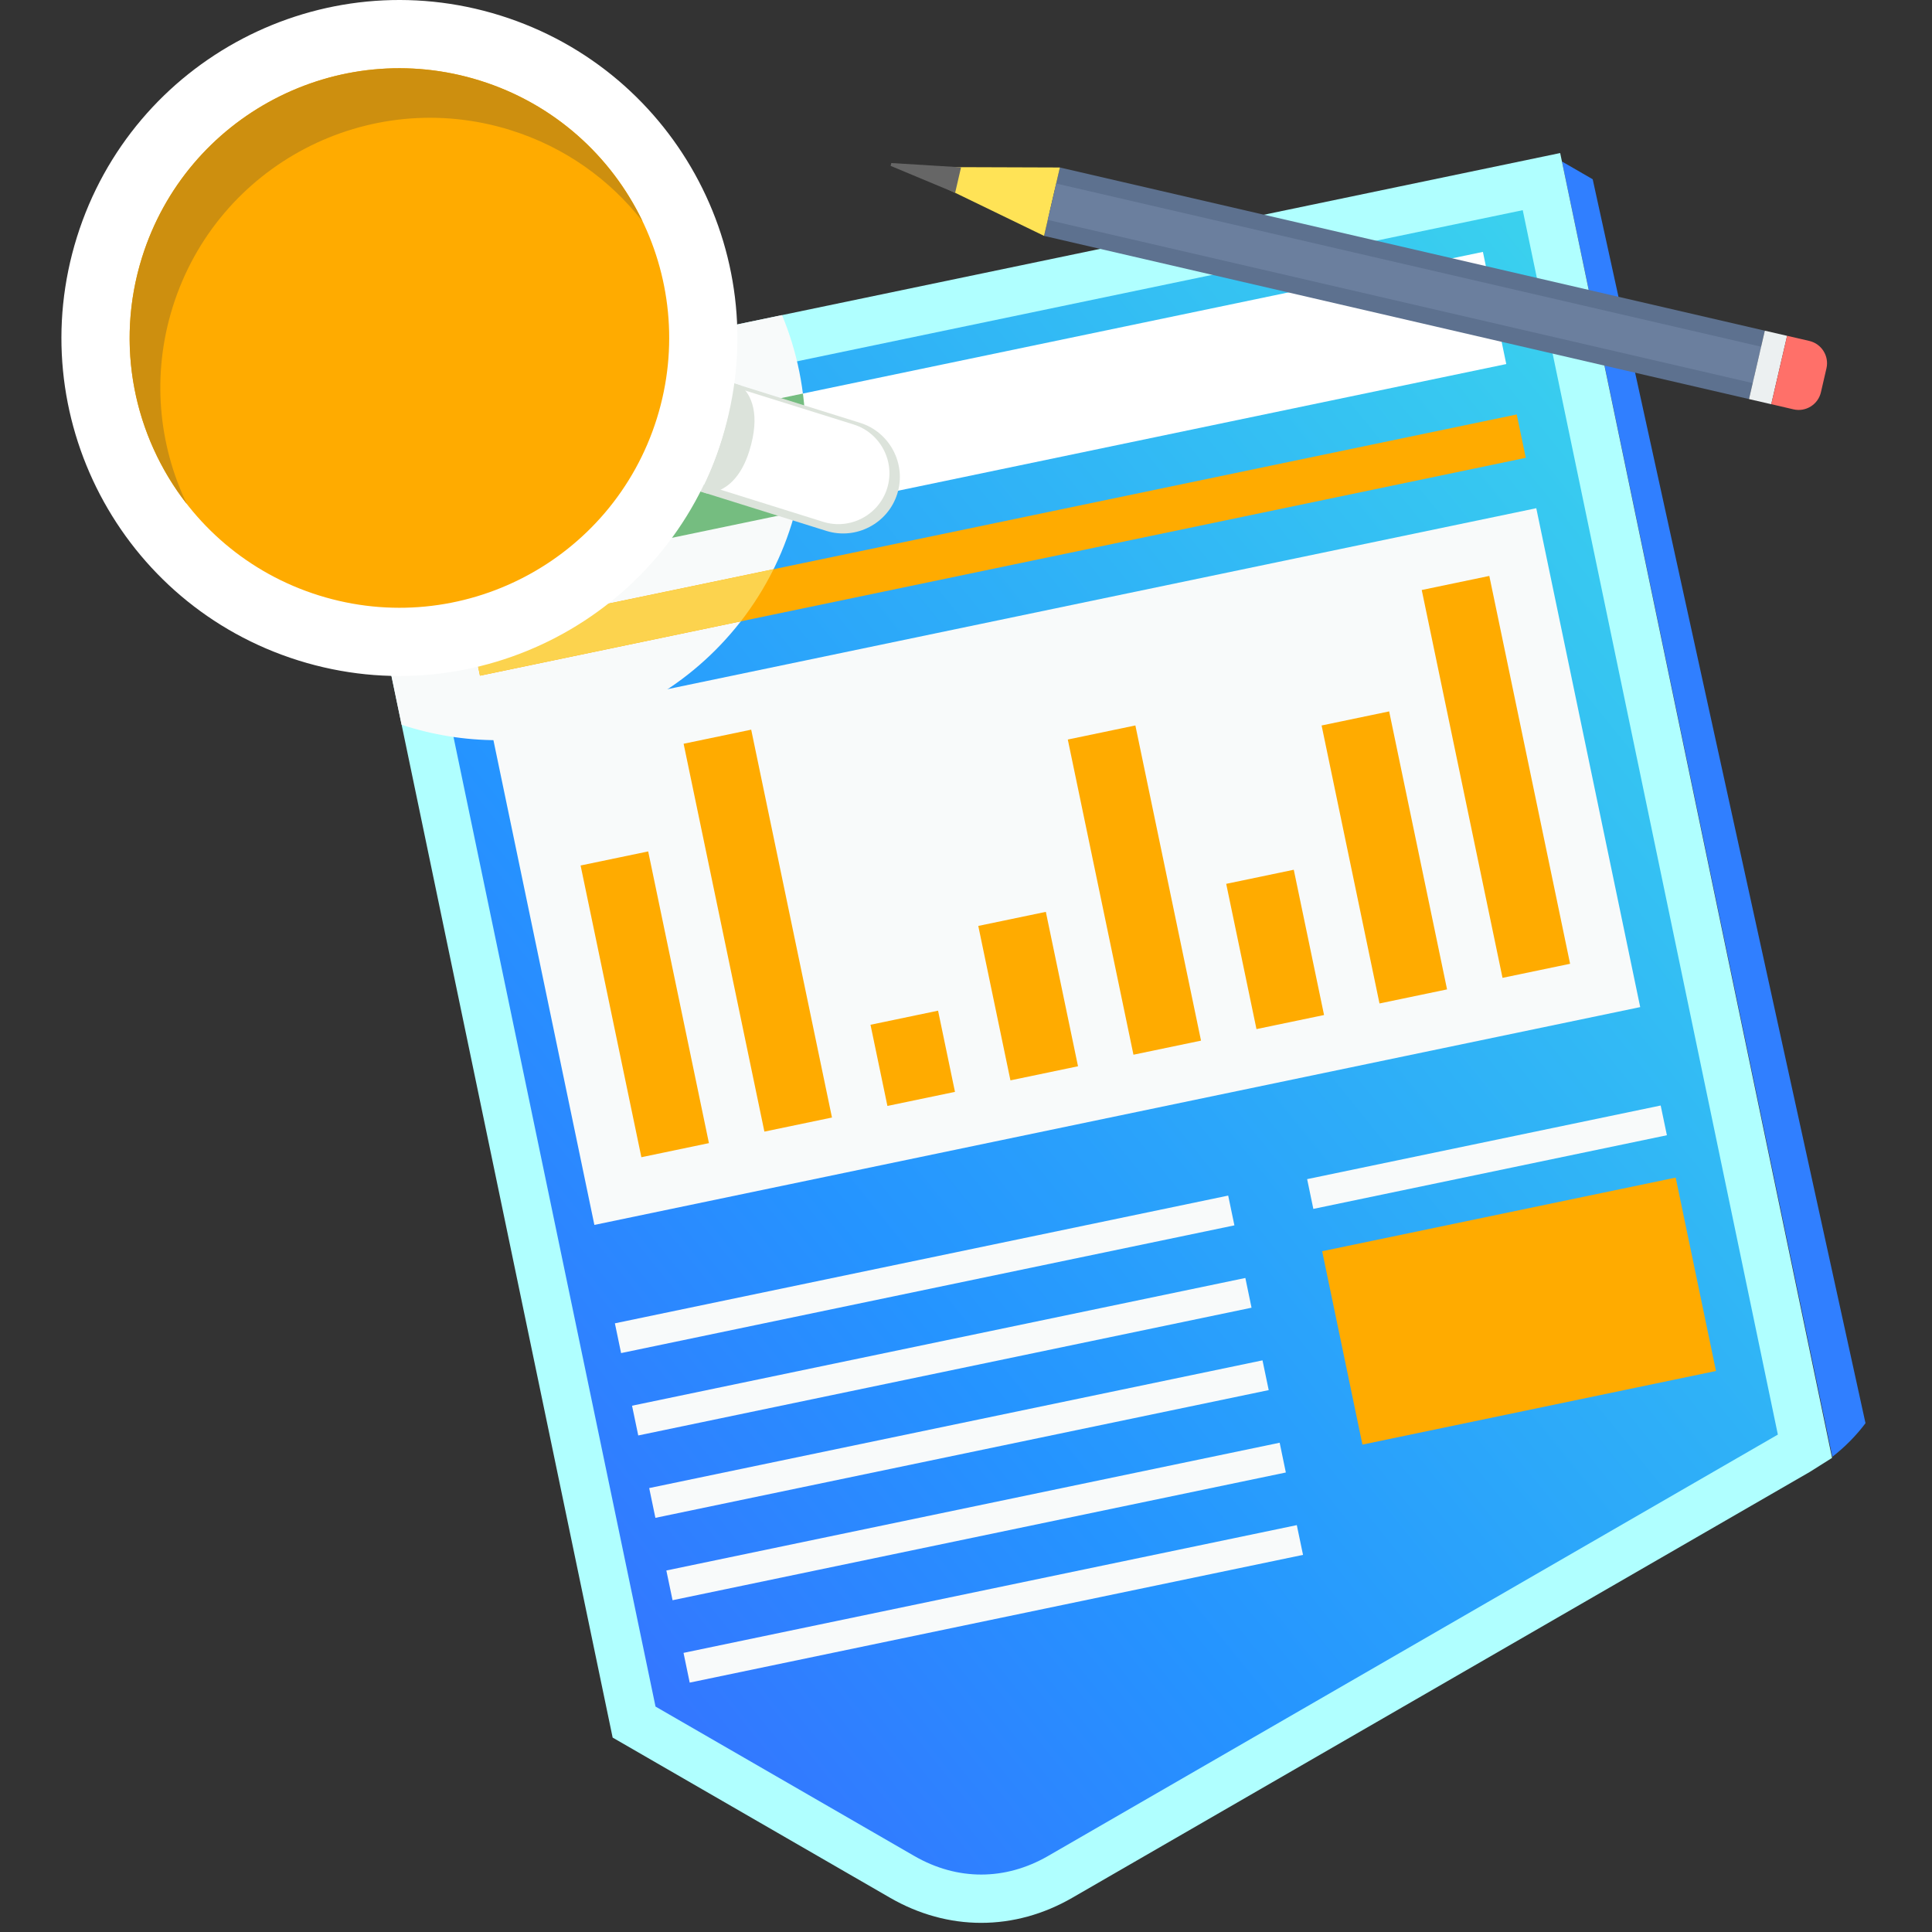 <svg width="120" height="120" viewBox="0 0 120 120" fill="none" xmlns="http://www.w3.org/2000/svg">
<rect x="0" y="0" width="120" height="120" fill="#333333" stroke="none"/>
<path fill-rule="evenodd" clip-rule="evenodd" d="M98.925 11.134L115.87 88.398C115.289 89.17 114.599 89.87 113.81 90.485L97.017 10.032L98.925 11.134Z" fill="#307FFF"/>
<path d="M111.666 90.121L111.666 90.121L65.85 116.576C62.717 118.384 59.169 118.384 56.036 116.576L39.384 106.961L22.622 26.509L95.743 11.28L112.113 89.849C111.967 89.943 111.818 90.034 111.666 90.121Z" fill="url(#paint0_linear_2856_25592)" stroke="#B0FFFF" stroke-width="3"/>
<path fill-rule="evenodd" clip-rule="evenodd" d="M20.848 25.346L48.574 19.571C49.508 21.824 50.025 24.293 50.025 26.882C50.025 37.427 41.477 45.975 30.932 45.975C28.841 45.975 26.827 45.637 24.944 45.016L20.848 25.346Z" fill="#F8FAFA"/>
<path fill-rule="evenodd" clip-rule="evenodd" d="M27.149 29.177L92.106 15.646L93.557 22.612L28.599 36.141L27.149 29.177Z" fill="white"/>
<path fill-rule="evenodd" clip-rule="evenodd" d="M27.149 29.177L49.872 24.444C49.975 25.243 50.027 26.058 50.027 26.884C50.027 28.588 49.802 30.24 49.383 31.812L28.6 36.141L27.149 29.177Z" fill="#75BD80"/>
<path fill-rule="evenodd" clip-rule="evenodd" d="M30.465 45.096L95.421 31.566L101.876 62.553L36.918 76.082L30.465 45.096Z" fill="#F8FAFA"/>
<path fill-rule="evenodd" clip-rule="evenodd" d="M38.192 82.194L76.285 74.26L76.671 76.109L38.577 84.043L38.192 82.194Z" fill="#F8FAFA"/>
<path fill-rule="evenodd" clip-rule="evenodd" d="M39.257 87.311L77.351 79.377L77.735 81.224L39.643 89.159L39.257 87.311Z" fill="#F8FAFA"/>
<path fill-rule="evenodd" clip-rule="evenodd" d="M40.323 92.427L78.416 84.494L78.802 86.342L40.708 94.276L40.323 92.427Z" fill="#F8FAFA"/>
<path fill-rule="evenodd" clip-rule="evenodd" d="M41.388 97.546L79.482 89.61L79.866 91.459L41.774 99.393L41.388 97.546Z" fill="#F8FAFA"/>
<path fill-rule="evenodd" clip-rule="evenodd" d="M42.455 102.663L80.547 94.728L80.933 96.576L42.839 104.51L42.455 102.663Z" fill="#F8FAFA"/>
<path fill-rule="evenodd" clip-rule="evenodd" d="M81.189 73.238L103.148 68.665L103.534 70.512L81.574 75.087L81.189 73.238Z" fill="#F8FAFA"/>
<path fill-rule="evenodd" clip-rule="evenodd" d="M82.122 77.716L104.08 73.142L106.583 85.154L84.623 89.727L82.122 77.716Z" fill="#FFAB00"/>
<path fill-rule="evenodd" clip-rule="evenodd" d="M36.063 53.757L40.26 52.883L44.033 71.002L39.837 71.877L36.062 53.757H36.063ZM88.307 36.646L92.504 35.772L97.521 59.862L93.324 60.736L88.307 36.647V36.646ZM82.087 45.061L86.283 44.186L89.879 61.453L85.683 62.327L82.087 45.059V45.061ZM76.162 54.897L80.359 54.022L82.239 63.045L78.042 63.919L76.162 54.897ZM66.323 45.934L70.52 45.059L74.597 64.636L70.401 65.51L66.323 45.934ZM60.763 57.511L64.959 56.637L66.957 66.228L62.76 67.103L60.763 57.511ZM54.068 63.65L58.265 62.775L59.315 67.818L55.119 68.692L54.068 63.648V63.65ZM42.461 46.196L46.658 45.321L51.675 69.412L47.478 70.286L42.461 46.197V46.196Z" fill="#FFAB00"/>
<path fill-rule="evenodd" clip-rule="evenodd" d="M29.251 39.27L94.207 25.742L94.769 28.436L29.812 41.967L29.251 39.27Z" fill="#FFAB00"/>
<path fill-rule="evenodd" clip-rule="evenodd" d="M29.251 39.27L48.047 35.355C47.476 36.504 46.795 37.588 46.015 38.591L29.812 41.966L29.251 39.27Z" fill="#FCD34E"/>
<path fill-rule="evenodd" clip-rule="evenodd" d="M42.939 22.983L53.427 26.265C55.273 26.843 56.31 28.824 55.732 30.669C55.154 32.515 53.173 33.552 51.327 32.975L40.839 29.694L42.937 22.984L42.939 22.983Z" fill="#DCE3DB"/>
<path fill-rule="evenodd" clip-rule="evenodd" d="M43.575 23.41L53.024 26.367C54.687 26.887 55.621 28.673 55.101 30.335C54.581 31.998 52.795 32.932 51.132 32.412L41.684 29.455L43.575 23.41Z" fill="white"/>
<path fill-rule="evenodd" clip-rule="evenodd" d="M46.536 28.027C46.042 29.609 45.114 30.559 43.889 30.647L43.523 30.532C44.016 29.564 44.436 28.544 44.77 27.474C45.151 26.254 45.406 25.025 45.544 23.798L45.978 23.933C46.676 24.502 47.25 25.745 46.536 28.027Z" fill="#DCE3DB"/>
<path fill-rule="evenodd" clip-rule="evenodd" d="M31.076 0.963C42.138 4.425 48.3 16.198 44.839 27.261C41.377 38.323 29.604 44.486 18.541 41.024C7.479 37.562 1.316 25.788 4.778 14.726C8.238 3.664 20.012 -2.498 31.076 0.963Z" fill="white"/>
<path fill-rule="evenodd" clip-rule="evenodd" d="M29.811 5.006C38.641 7.769 43.559 17.166 40.797 25.996C38.034 34.825 28.638 39.744 19.807 36.982C10.978 34.219 6.06 24.823 8.821 15.992C11.585 7.163 20.981 2.244 29.811 5.006Z" fill="#FFAB00"/>
<path fill-rule="evenodd" clip-rule="evenodd" d="M29.811 5.006C34.43 6.451 37.977 9.713 39.915 13.758C37.894 11.166 35.092 9.14 31.716 8.084C22.887 5.321 13.489 10.239 10.726 19.07C9.409 23.281 9.84 27.62 11.606 31.308C8.338 27.118 7.114 21.447 8.819 15.992C11.582 7.162 20.979 2.244 29.809 5.006H29.811Z" fill="#CD8F0F"/>
<path fill-rule="evenodd" clip-rule="evenodd" d="M65.831 10.403L65.504 11.819L109.288 21.955L109.616 20.539L65.831 10.403Z" fill="#5D718F"/>
<path fill-rule="evenodd" clip-rule="evenodd" d="M65.176 13.235L64.848 14.652L108.633 24.787L108.96 23.372L65.176 13.235Z" fill="#5D718F"/>
<path fill-rule="evenodd" clip-rule="evenodd" d="M56.014 10.37L64.849 14.651L65.832 10.403L56.014 10.37Z" fill="#FFE356"/>
<path fill-rule="evenodd" clip-rule="evenodd" d="M65.078 13.658L65.602 11.399L109.387 21.535L108.862 23.794L65.078 13.658Z" fill="#6B7F9E"/>
<path fill-rule="evenodd" clip-rule="evenodd" d="M109.616 20.539L108.633 24.787L110.015 25.107L111 20.859L109.616 20.539Z" fill="#ECF0F1"/>
<path fill-rule="evenodd" clip-rule="evenodd" d="M113.444 22.881L113.101 24.363C112.926 25.125 112.159 25.603 111.399 25.426L110.016 25.105L111 20.857L112.382 21.177C113.143 21.353 113.621 22.12 113.444 22.88V22.881Z" fill="#FF7069"/>
<path fill-rule="evenodd" clip-rule="evenodd" d="M55.36 10.127L55.318 10.303L59.325 11.976L59.693 10.391L55.36 10.127Z" fill="#666666"/>
<defs>
<linearGradient id="paint0_linear_2856_25592" x1="160.756" y1="-38.248" x2="-33.42" y2="118.459" gradientUnits="userSpaceOnUse">
<stop stop-color="#A5FECA"/>
<stop offset="0.283" stop-color="#3EDCEB"/>
<stop offset="0.624" stop-color="#2594FF"/>
<stop offset="1" stop-color="#5533FF"/>
</linearGradient>
</defs>
</svg>
